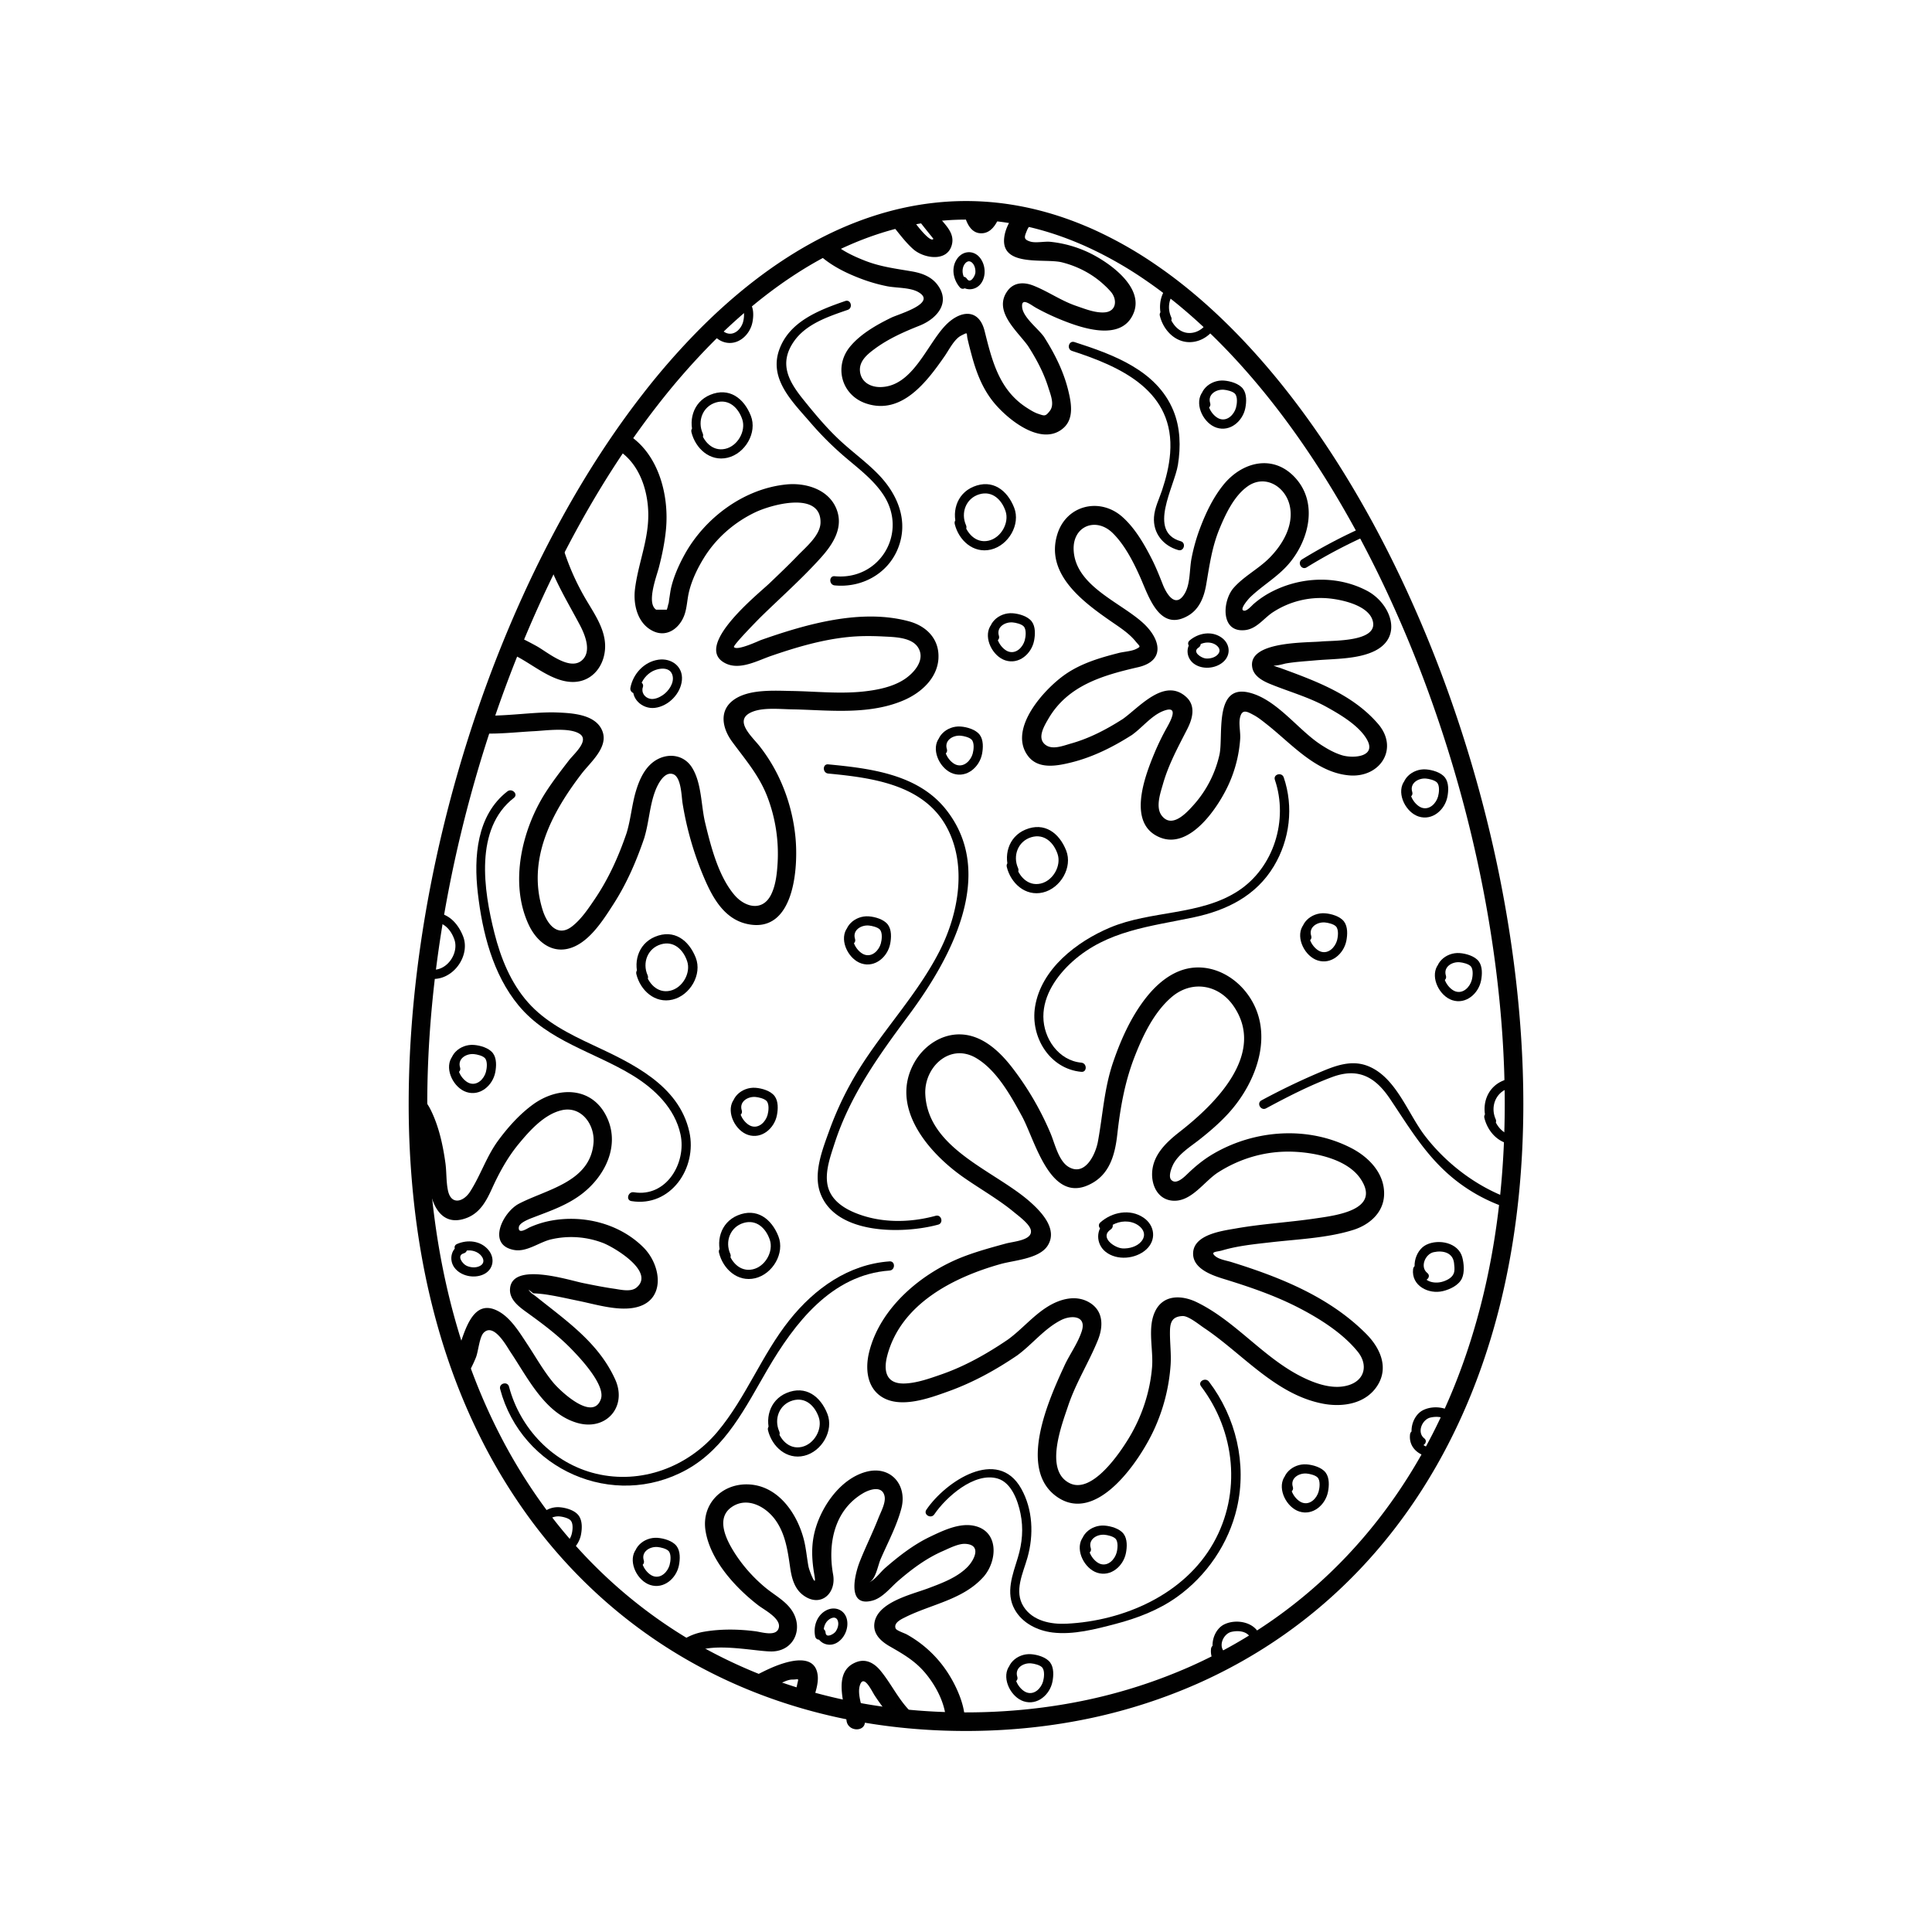 <?xml version="1.0" encoding="UTF-8"?>
<svg data-bbox="42.307 20.812 115.388 158.378" viewBox="0 0 200 200" height="200" width="200" xmlns="http://www.w3.org/2000/svg" data-type="color">
    <g>
        <path fill="#010101" d="M65.63 70.889c-.462 1.355.831 2.548 2.153 2.391 1.407-.167 2.683-1.456 2.809-2.874.127-1.422-1.095-2.31-2.44-2.113-1.479.216-2.618 1.466-2.892 2.901-.114.598.802.854.917.253.145-.756.525-1.412 1.174-1.844.668-.444 2.039-.702 2.278.361.169.752-.412 1.577-.998 1.982-.369.255-.901.498-1.363.386-.541-.131-.903-.651-.72-1.189.198-.581-.72-.83-.917-.253Z" data-color="1"/>
        <path fill="#010101" d="M53.319 67.863a40 40 0 0 0-.65-.314q.353-.885.719-1.765a35 35 0 0 1 2.165 1.103c1.093.605 3.347 2.539 4.63 1.518 1.147-.913.345-2.767-.174-3.74-1.141-2.146-2.355-4.133-3.195-6.393q.606-1.217 1.23-2.405a25.3 25.3 0 0 0 2.602 6.171c1.008 1.711 2.301 3.496 1.933 5.597-.276 1.597-1.42 2.868-3.09 2.957-2.212.117-4.294-1.81-6.171-2.729Z" data-color="1"/>
        <path fill="#010101" d="M97.151 68.113c-.095 2.082-1.794 3.604-3.591 4.377-2.329 1.005-4.922 1.141-7.426 1.084-1.388-.028-2.776-.12-4.165-.143-1.214-.019-2.881-.206-4.031.235-2.165.83-.054 2.605.732 3.626a17.4 17.4 0 0 1 1.841 2.928 18.7 18.7 0 0 1 1.829 6.393c.323 3.176-.101 10.107-4.998 9.036-2.367-.52-3.569-2.707-4.447-4.764a33 33 0 0 1-2.238-7.743c-.111-.688-.13-2.719-.985-3.004-.919-.308-1.591 1.09-1.829 1.705-.59 1.537-.653 3.217-1.116 4.789l-.003.022q-.01.042-.025.082c-.811 2.387-1.816 4.719-3.185 6.846-1.109 1.724-2.675 4.24-4.846 4.659-1.81.352-3.211-.967-3.93-2.498-2.035-4.326-.704-9.901 1.759-13.733.739-1.147 1.572-2.225 2.402-3.302.501-.65 2.136-2.041 1.125-2.726-1.049-.71-3.509-.352-4.71-.291-1.347.07-2.691.209-4.041.244-.526.013-1.071.003-1.626-.032q.299-.913.605-1.816c2.57.025 5.277-.412 7.369-.333 1.578.063 4.088.171 4.751 1.965.612 1.651-1.265 3.204-2.146 4.352-3.103 4.044-5.702 8.899-4.047 14.148.437 1.391 1.509 2.859 3.027 1.692.954-.732 1.705-1.86 2.368-2.84 1.432-2.114 2.472-4.431 3.293-6.842.437-1.433.542-2.948.979-4.386.39-1.281 1.02-2.637 2.276-3.271 1.258-.634 2.713-.355 3.489.846 1.04 1.613.951 3.968 1.391 5.778.589 2.434 1.357 5.458 2.995 7.416 1.093 1.312 2.944 1.8 3.835-.019.482-.982.602-2.193.666-3.264a16.5 16.5 0 0 0-1.04-6.789c-.852-2.25-2.279-3.87-3.676-5.771-.983-1.341-1.395-3.16.133-4.291 1.569-1.166 4.215-.976 6.053-.948 2.475.041 4.976.32 7.448.051 1.376-.152 2.887-.444 4.082-1.182 1.04-.637 2.39-2.073 1.521-3.401-.685-1.046-2.491-1.052-3.575-1.109-1.227-.063-2.459-.067-3.68.06-2.716.279-5.366 1.065-7.936 1.949-1.385.476-3.226 1.509-4.713.776-3.48-1.708 3.344-7.153 4.529-8.281.998-.954 2.003-1.908 2.96-2.906.837-.865 2.323-2.085 2.336-3.401.041-3.29-5.115-1.848-6.795-1.036-2.146 1.033-4.006 2.653-5.261 4.678-.672 1.087-1.255 2.288-1.559 3.534-.19.776-.2 1.594-.46 2.355-.466 1.363-1.781 2.406-3.236 1.724-1.626-.764-2.098-2.738-1.895-4.37.33-2.665 1.429-5.103 1.375-7.847-.051-2.501-.986-5.248-3.236-6.598a3 3 0 0 0-.209-.114q.532-.8 1.084-1.582c3.334 1.892 4.554 6.285 4.19 10.009-.13 1.328-.399 2.634-.735 3.923-.231.894-1.306 3.667-.282 4.351h1.109q.09-.27.143-.545c.076-.152.076-.403.105-.567.073-.415.114-.834.215-1.242.279-1.141.789-2.279 1.35-3.306 2.092-3.825 6.142-6.858 10.548-7.302 2-.203 4.361.488 5.188 2.51.792 1.943-.358 3.689-1.62 5.09-1.943 2.161-4.13 4.089-6.206 6.12-.326.323-2.9 2.944-2.776 3.112.32.422 2.583-.65 2.792-.726 4.678-1.645 10.383-3.29 15.352-1.93 1.8.494 3.119 1.835 3.027 3.787Z" data-color="1"/>
        <path fill="#010101" d="M114.501 126.451c-1.098.745-1.071 2.326-.045 3.139 1.172.929 3.093.747 4.184-.228 1.09-.973.929-2.501-.265-3.311-1.401-.95-3.263-.582-4.467.494-.457.409.217 1.079.672.672.693-.62 1.649-.928 2.569-.686.9.237 1.745 1.106.989 1.997-.451.531-1.258.743-1.929.707-.839-.044-2.421-1.154-1.228-1.964.504-.341.028-1.166-.48-.821Z" data-color="1"/>
        <path fill="#010101" d="M105.297 140.313c1.562-1.139 2.812-2.782 4.554-3.661 1.059-.534 2.643-.461 2.136 1.139-.396 1.25-1.254 2.402-1.802 3.592-1.579 3.429-4.897 10.699-.754 13.576 4.157 2.887 8.613-3.861 10.037-6.966a19.1 19.1 0 0 0 1.714-6.716c.077-1.164-.088-2.309-.067-3.468.016-.887.199-1.53 1.309-1.572.608-.023 1.701.883 2.206 1.22 3.987 2.661 7.399 6.915 12.329 7.853 2.051.39 4.444.013 5.641-1.891 1.19-1.892.256-3.902-1.173-5.338-3.809-3.828-8.888-5.858-13.95-7.432-.508-.158-1.277-.266-1.696-.633-.531-.464.196-.413.733-.572 1.634-.484 3.335-.647 5.022-.841 2.798-.323 5.858-.434 8.559-1.284 1.654-.521 3.104-1.761 3.185-3.596.097-2.195-1.536-3.908-3.364-4.859-4.479-2.33-10.006-1.938-14.311.576-.979.572-1.793 1.235-2.608 2.013-.364.347-1.237 1.264-1.76.675-.338-.381.098-1.4.282-1.716.599-1.03 1.73-1.721 2.645-2.441 1.072-.844 2.112-1.738 3.03-2.75 3.005-3.314 4.871-8.572 1.816-12.485-1.272-1.629-3.256-2.724-5.36-2.572-2.078.15-3.78 1.55-5.018 3.126-1.539 1.959-2.603 4.331-3.404 6.677-.928 2.719-1.059 5.435-1.574 8.221-.239 1.293-1.32 3.624-3.029 2.612-1.047-.62-1.429-2.431-1.872-3.473a30.7 30.7 0 0 0-4.009-6.857c-1.3-1.668-3.083-3.336-5.33-3.39-1.962-.047-3.749 1.172-4.716 2.834-2.693 4.63 1.365 9.37 4.969 11.911 1.125.793 2.303 1.507 3.441 2.281.614.418 1.222.847 1.793 1.322.501.418 1.686 1.268 1.812 1.917.204 1.055-1.774 1.162-2.61 1.392-1.457.401-2.919.797-4.332 1.337-4.302 1.645-8.685 5.266-9.811 9.95-.388 1.616-.237 3.556 1.275 4.553 1.961 1.292 5.005.153 6.975-.556 2.525-.909 4.872-2.203 7.088-3.708 1.007-.684.056-2.332-.96-1.642-2.149 1.46-4.422 2.751-6.884 3.607-1.192.414-2.572.912-3.843.942-1.941.046-2.159-1.378-1.762-2.886 1.413-5.368 6.866-8.114 11.734-9.481 1.393-.391 3.976-.535 4.855-1.88 1.102-1.687-.597-3.48-1.778-4.533-3.625-3.232-10.587-5.462-10.873-11.146-.143-2.832 2.559-5.371 5.275-3.758 2.126 1.262 3.584 3.911 4.732 6.017 1.408 2.584 2.997 9.493 7.397 6.849 1.763-1.059 2.255-3.046 2.469-4.955.311-2.765.77-5.414 1.782-8.021.852-2.196 2.002-4.614 3.817-6.185 2.086-1.806 4.89-1.357 6.445.913 3.393 4.953-1.933 10.16-5.542 12.978-1.395 1.089-2.818 2.395-2.895 4.291-.055 1.356.636 2.755 2.122 2.872 1.941.153 3.253-1.998 4.706-2.927 2.305-1.474 4.962-2.235 7.699-2.145 2.311.076 5.676.748 7.06 2.821 2.162 3.237-2.617 3.784-4.686 4.09-2.737.405-5.516.556-8.241 1.038-1.362.241-4.28.601-4.412 2.474-.119 1.671 1.935 2.368 3.183 2.753 2.655.819 5.298 1.716 7.771 2.996 2.165 1.121 4.545 2.622 6.093 4.544 1.041 1.293.778 2.892-.913 3.44-1.476.479-3.136-.033-4.496-.661-4.208-1.943-7.098-5.878-11.244-7.904-1.559-.762-3.49-.832-4.337.95-.812 1.707-.161 3.941-.311 5.762-.21 2.557-1.041 5.071-2.358 7.27-.969 1.617-3.842 5.889-6.165 4.746-2.657-1.306-.839-5.995-.169-7.999.8-2.393 2.131-4.475 3.073-6.784.57-1.396.61-2.99-.795-3.881-1.421-.9-3.128-.414-4.45.422-1.499.949-2.635 2.334-4.058 3.372-.979.714-.031 2.365.96 1.642Z" data-color="1"/>
        <path fill="#010101" d="M99.275 29.341c.528.82 1.685.783 2.26.028.592-.778.494-2.019-.141-2.746-.668-.765-1.742-.655-2.313.162-.643.919-.419 2.141.274 2.955.398.466 1.067-.209.672-.672-.324-.38-.47-.91-.327-1.398.121-.41.509-.85.925-.48.278.248.38.7.344 1.057-.032.32-.512 1.175-.873.614-.33-.513-1.154-.037-.821.48" data-color="1"/>
        <path fill="#010101" d="M99.728 21.774q.136-.004.273-.003.827 0 1.645.047.014-.051.035-.101l.095-.206q.076.18 0 .317.927.053 1.845.171-.112.294-.235.586c-.301.71-.808 1.477-1.645 1.559-1.195.117-1.746-1.027-2.013-2.371Z" data-color="1"/>
        <path fill="#010101" d="M92.007 22.88a34 34 0 0 1 2.165-.52q.412.51.815 1.04c.089.114 1.376 1.756 1.639 1.321 0-.006-1.271-1.566-1.385-1.749a10 10 0 0 1-.415-.735 30 30 0 0 1 2.025-.292q.257.409.57.78c.612.726 1.357 1.483 1.135 2.526-.412 1.92-2.906 1.521-4.009.551-.932-.821-1.693-1.943-2.539-2.922Z" data-color="1"/>
        <path fill="#010101" d="M117.365 32.376c-1.233 3.119-5.569 1.534-7.736.637a24 24 0 0 1-2.386-1.151c-.523-.292-1.55-1.157-1.429-.041.108 1.005 1.502 2.079 2.152 2.906q.056.066.098.127l.073.114q.003.004.006.013c1.049 1.661 1.943 3.442 2.421 5.356.323 1.303.666 2.982-.494 3.987-2.304 2-5.952-1.055-7.327-2.827-1.116-1.432-1.721-3.087-2.183-4.827-.14-.52-.276-1.046-.396-1.572-.146-.65.098-.742-.647-.368-.732.364-1.28 1.496-1.737 2.152-1.81 2.599-4.412 6.11-8.101 4.893-2.589-.856-3.378-3.848-1.673-5.901 1.087-1.312 2.745-2.25 4.25-2.986.795-.387 4.792-1.502 2.817-2.646-.865-.501-2.279-.418-3.261-.615a17 17 0 0 1-2.716-.786c-1.385-.526-2.77-1.195-3.92-2.139a6 6 0 0 1-.72-.697 35 35 0 0 1 1.74-.903c.951.872 2.269 1.468 3.404 1.908 1.579.612 3.16.802 4.811 1.087 1.002.174 1.971.523 2.612 1.353 1.442 1.876-.032 3.546-1.842 4.266-1.635.65-3.22 1.353-4.643 2.406-.792.586-1.632 1.29-1.509 2.348.13 1.116 1.131 1.639 2.196 1.597 3.236-.114 4.691-4.291 6.595-6.326 1.506-1.61 3.505-1.905 4.111.539.77 3.087 1.509 6.101 4.361 7.93.358.228.751.479 1.157.618.697.238.77.292 1.22-.279.532-.672.082-1.702-.155-2.462-.478-1.528-1.233-2.929-2.092-4.272-1.1-1.54-3.654-3.61-2.123-5.705.656-.9 1.696-.929 2.665-.548 1.521.596 2.852 1.556 4.418 2.095.913.314 2.022.764 2.995.678 1.195-.105 1.296-1.303.65-2.095a8 8 0 0 0-.675-.697c-1.236-1.17-2.789-1.981-4.437-2.39-1.759-.434-6.37.542-5.952-2.608.108-.818.507-1.597 1.036-2.339q1.088.19 2.168.456c-.295.355-.697.789-.862 1.204-.273.672-.374.913.339 1.138.574.181 1.471-.035 2.092.028 1.382.143 2.716.517 3.971 1.112 2.025.963 5.73 3.521 4.659 6.231Z" data-color="1"/>
        <path fill="#010101" d="M84.51 169.003c.067 1.004 1.158 1.553 2.043 1.097.843-.434 1.32-1.515 1.126-2.434-.217-1.027-1.268-1.441-2.175-.95-.953.517-1.33 1.664-1.119 2.68.124.599 1.041.345.917-.253-.092-.442.002-.92.289-1.277.285-.354.939-.67 1.141-.078.127.372-.018.819-.238 1.123-.181.249-.99.722-1.032.09-.041-.607-.992-.612-.951 0Z" data-color="1"/>
        <path fill="#010101" d="M84.651 173.452c.085.827-.238 1.781-.545 2.691a53 53 0 0 1-1.87-.548c.095-.38.19-.761.272-1.144.181-.83.222-.58-.475-.583-.612-.003-1.36.488-1.905.742l-.336.158a49 49 0 0 1-2.371-.928c.761-.365 1.505-.773 2.269-1.116 1.391-.624 4.691-1.848 4.96.729Z" data-color="1"/>
        <path fill="#010101" d="M93.994 176.904c.339.374.691.773 1.071 1.131a60 60 0 0 1-2.849-.285q-.048-.054-.092-.108a23 23 0 0 1-1.578-2.124c-.295-.447-1.141-2.298-1.534-1.043-.247.789.123 1.895.364 2.846.057.231.108.45.139.656l.019.136q.005.061.006.124c0 1.09-1.775 1.036-1.908-.124a16 16 0 0 0-.2-1.166c-.358-1.842-.811-4.142 1.258-4.9.976-.358 1.822.133 2.447.887 1.043 1.258 1.743 2.742 2.856 3.968Z" data-color="1"/>
        <path fill="#010101" d="M101.785 163.263c-2.101 2.336-5.375 2.805-8.063 4.146-.364.184-1.261.574-.998 1.182.086.2.938.491 1.119.59a12 12 0 0 1 4.345 4.098c.761 1.195 1.743 3.223 1.686 4.95a54 54 0 0 1-2.016-.038 2.1 2.1 0 0 0 0-.78c-.26-1.553-1.116-3.093-2.127-4.282-1.04-1.217-2.257-1.914-3.616-2.694-.913-.523-1.772-1.284-1.591-2.443.336-2.149 3.863-2.935 5.543-3.565 1.407-.529 2.979-1.103 4.063-2.19.738-.739 1.537-2.339-.222-2.418-.704-.032-1.67.469-2.291.742-1.734.754-3.249 1.886-4.672 3.122-.761.662-1.582 1.724-2.612 2.006-2.713.748-1.857-2.707-1.325-4.047.599-1.512 1.328-2.966 1.921-4.481.244-.624.77-1.572.646-2.244-.219-1.172-1.534-.748-2.231-.339-3.004 1.772-3.67 5.264-3.103 8.408.358 1.984-1.315 3.477-3.1 2.146-.922-.688-1.195-1.803-1.35-2.887-.247-1.711-.488-3.467-1.531-4.909-1.002-1.382-2.919-2.434-4.522-1.322-1.645 1.141-.593 3.299.228 4.615.878 1.41 2 2.672 3.277 3.73.935.776 2.13 1.385 2.789 2.447 1.119 1.807.174 4.038-2.019 4.149-1.518.076-6.225-1.04-8.18.146a52 52 0 0 1-1.623-.963c.691-.615 1.626-1.04 2.634-1.217 1.762-.307 3.597-.279 5.366-.051.647.082 2.231.612 2.421-.418.174-.941-1.537-1.81-2.133-2.269-2.361-1.819-4.973-4.653-5.461-7.714-.431-2.691 1.591-4.833 4.285-4.808 3.151.032 5.169 2.932 5.889 5.702.234.91.307 1.841.475 2.764.095.526.894 2.482.621.932-.26-1.496-.352-2.932.013-4.431.627-2.574 2.637-5.534 5.331-6.263 2.554-.694 4.291 1.363 3.661 3.775-.469 1.8-1.404 3.54-2.142 5.242-.307.704-.516 2.149-1.22 2.428.577-.206 1.208-1.081 1.651-1.467 1.423-1.236 2.938-2.421 4.643-3.242 1.334-.637 3.017-1.458 4.532-1.163 2.675.52 2.494 3.673 1.008 5.331Z" data-color="1"/>
        <path fill="#010101" d="M123.594 66.217c-.902.579-.849 1.85-.02 2.476.863.651 2.238.54 3.043-.159.843-.732.727-1.907-.17-2.537-1.023-.72-2.388-.472-3.296.3-.467.397.208 1.067.672.672.454-.386 1.083-.56 1.665-.389.519.153 1.04.658.577 1.172-.297.33-.83.454-1.257.412-.435-.042-1.448-.667-.734-1.126.513-.33.037-1.153-.48-.821" data-color="1"/>
        <path fill="#010101" d="M117.178 76.08c1.069-.755 2.009-1.997 3.244-2.479 1.638-.639.814.927.39 1.685q-.746 1.331-1.331 2.739c-.994 2.399-2.846 7.291.625 8.677 3.128 1.249 6.056-3.216 7.105-5.544a13.6 13.6 0 0 0 1.173-4.675c.047-.702-.175-1.563-.009-2.233.221-.893.75-.584 1.448-.207.456.247.928.633 1.329.949 2.539 1.998 5.069 4.977 8.512 5.275 3.199.276 5.193-2.777 2.991-5.334-2.637-3.063-6.51-4.46-10.181-5.807.156.057-.841-.246-.84-.348-.003.327 1.356-.076 1.46-.094 1.006-.174 2.034-.229 3.05-.321 1.919-.174 4.371-.102 6.143-.968 3.033-1.483 1.647-4.962-.771-6.237-3.045-1.606-6.768-1.477-9.803.064a9.4 9.4 0 0 0-1.949 1.311c-.198.173-.755.844-1.073.653-.345-.207.656-1.291.69-1.324 1.367-1.324 3.012-2.199 4.224-3.721 1.936-2.431 2.783-6.101.524-8.631-2.278-2.552-5.552-1.734-7.509.712-1.046 1.308-1.787 2.861-2.379 4.42a19 19 0 0 0-.903 3.202c-.211 1.119-.111 2.587-.686 3.577-.954 1.644-1.905.045-2.278-.909-.353-.902-.708-1.795-1.149-2.66-.785-1.541-1.732-3.181-3.038-4.342-2.304-2.047-5.785-1.252-6.73 1.787-1.274 4.095 2.612 6.98 5.502 8.987.884.614 1.892 1.244 2.582 2.092.464.57.61.53.094.796-.491.253-1.29.288-1.822.424-1.951.497-3.902 1.071-5.569 2.239-2.118 1.484-5.904 5.587-3.848 8.394 1.053 1.438 2.976 1.073 4.461.71 2.264-.554 4.367-1.609 6.322-2.858 1.028-.657.076-2.303-.96-1.642-1.667 1.065-3.416 1.984-5.328 2.524-.813.229-1.92.69-2.651.151-.912-.673-.185-1.897.302-2.729 2.012-3.437 5.627-4.477 9.27-5.315 2.845-.654 2.346-2.903.528-4.57-2.359-2.164-7.006-3.832-7.194-7.539-.128-2.518 2.32-3.469 4.04-1.779 1.246 1.224 2.153 3.006 2.856 4.587.875 1.968 1.985 5.682 4.95 3.968 1.16-.671 1.648-1.919 1.866-3.176.348-2.007.596-3.909 1.381-5.812.635-1.54 1.519-3.424 2.933-4.414 1.806-1.263 3.917.042 4.348 2.043.432 2.004-.731 3.977-2.082 5.351-1.137 1.156-2.661 1.913-3.729 3.126-1.175 1.335-1.395 4.677 1.201 4.372 1.207-.142 1.922-1.239 2.876-1.858a9.03 9.03 0 0 1 5.578-1.44c1.436.106 4.509.727 4.78 2.523.303 2.003-4.173 1.843-5.383 1.955-1.536.143-7.699-.049-7.117 2.742.178.853 1.072 1.339 1.8 1.639 1.979.815 4.014 1.36 5.903 2.408 1.392.772 3.265 1.877 4.111 3.277 1.155 1.91-1.409 2.056-2.537 1.71-.802-.246-1.547-.669-2.243-1.13-2.357-1.56-4.538-4.678-7.386-5.36-3.66-.877-2.623 4.54-3.057 6.448a11.6 11.6 0 0 1-2.597 5.102c-.712.802-2.303 2.624-3.39 1.171-.645-.862-.12-2.333.138-3.24.586-2.059 1.567-3.831 2.528-5.72.537-1.056.89-2.372-.1-3.287-2.259-2.088-4.886 1.066-6.595 2.273-.992.701-.043 2.35.96 1.642Z" data-color="1"/>
        <path fill="#010101" d="M47.758 128.826c-1.042.299-1.334 1.565-.715 2.398.656.882 2.032 1.157 3.01.7 1.027-.48 1.222-1.668.512-2.525-.802-.969-2.162-1.101-3.259-.62-.559.245-.076 1.064.48.821.551-.242 1.223-.213 1.732.125.486.323.802.99.164 1.325-.418.22-.96.175-1.38-.016-.43-.196-1.072-1.066-.291-1.29.587-.168.337-1.086-.253-.917Z" data-color="1"/>
        <path fill="#010101" d="M65.581 135.388c-1.81.307-3.977-.377-5.749-.735-.995-.203-1.987-.434-2.989-.596a13 13 0 0 0-1.648-.174q-.823-.689-.178-.013.243.175.482.352c3.134 2.513 6.465 4.773 8.186 8.579 1.271 2.811-.925 5.35-3.914 4.501-3.369-.964-5.137-4.681-6.935-7.353-.361-.536-1.721-3.078-2.776-1.971-.434.453-.545 1.933-.792 2.545a13.3 13.3 0 0 1-1.147 2.218 59 59 0 0 1-.875-2.434c.789-2.146 1.556-6.155 4.421-4.526 1.258.713 2.168 2.237 2.944 3.407.868 1.318 1.648 2.713 2.656 3.933.739.891 4.108 4.079 4.935 1.715.513-1.467-2.209-4.32-3.096-5.23-1.385-1.414-2.963-2.589-4.564-3.743-.786-.567-1.813-1.312-1.746-2.418.165-2.849 6.072-.926 7.54-.628 1.065.216 2.13.431 3.207.586.662.092 1.746.377 2.339-.108 1.987-1.623-2.291-4.174-3.467-4.627a9.2 9.2 0 0 0-5.344-.374c-1.236.279-2.516 1.334-3.832 1.106-2.9-.507-1.173-3.93.475-4.789 2.875-1.502 7.397-2.234 7.727-6.301.152-1.883-1.262-3.873-3.325-3.372-1.784.431-3.264 2.082-4.389 3.442-1.179 1.42-2.044 3.008-2.805 4.678-.57 1.252-1.217 2.472-2.564 3.005-2.748 1.087-3.794-1.531-3.962-3.74-.143-1.889-.444-3.806-1.096-5.597a92 92 0 0 1-.032-2.472c0-.349.003-.694.003-1.043.517.425.96.98 1.296 1.645.862 1.718 1.287 3.689 1.547 5.575.123.926.066 1.924.263 2.83.333 1.524 1.601 1.16 2.279.111 1.103-1.712 1.699-3.654 2.928-5.321 1.008-1.366 2.177-2.675 3.55-3.686 2.668-1.965 6.298-1.902 7.762 1.455 1.261 2.893-.311 5.965-2.643 7.761-1.49 1.148-3.195 1.74-4.925 2.402-.355.14-1.547.542-1.616 1.046-.111.811.9.124 1.09.038a9.8 9.8 0 0 1 2.269-.71c3.372-.615 7.083.317 9.543 2.78 1.93 1.936 2.336 5.679-1.033 6.25Z" data-color="1"/>
        <path fill="#010101" d="M85.74 80.077c4.492.432 9.839 1.115 12.241 5.509 2.156 3.944 1.253 8.984-.691 12.816-2.245 4.425-5.722 8.053-8.338 12.243a33.8 33.8 0 0 0-3.119 6.433c-.692 1.92-1.657 4.348-.93 6.392 1.569 4.406 8.636 4.279 12.215 3.304.59-.161.339-1.078-.253-.917-2.742.747-5.772.777-8.428-.34-1.257-.529-2.468-1.392-2.764-2.815-.292-1.401.285-2.98.712-4.303 1.621-5.026 4.588-9.131 7.698-13.32 4.261-5.738 9.191-14.599 3.814-21.317-2.906-3.631-7.833-4.221-12.157-4.636-.609-.059-.605.893 0 .951" data-color="1"/>
        <path fill="#010101" d="M52.525 81.922c-3.19 2.476-3.492 6.813-3.06 10.537.471 4.064 1.547 8.389 4.203 11.608 3.063 3.713 7.871 4.84 11.832 7.263 2.271 1.389 4.361 3.397 4.945 6.097.638 2.951-1.454 6.541-4.829 5.994-.599-.097-.856.819-.253.917 4.075.661 6.828-3.442 5.999-7.163-1.082-4.856-5.929-7.095-10.002-9.001-2.434-1.14-4.895-2.363-6.705-4.409-1.789-2.022-2.819-4.59-3.473-7.179-1.112-4.403-2.096-10.799 2.016-13.991.483-.375-.194-1.043-.672-.672Z" data-color="1"/>
        <path fill="#010101" d="M87.501 31.161c-2.717.938-5.82 2.122-6.85 5.088-1.059 3.05 1.448 5.402 3.272 7.53a33 33 0 0 0 3.794 3.74c1.333 1.123 2.77 2.24 3.738 3.715 2.574 3.922-.375 8.867-5.047 8.416-.609-.059-.605.893 0 .951 2.753.265 5.437-1.155 6.519-3.754 1.194-2.869.012-5.687-2.044-7.784-1.167-1.191-2.517-2.18-3.748-3.301-1.467-1.335-2.739-2.861-3.98-4.403-1.522-1.89-2.542-3.719-.988-5.986 1.261-1.84 3.581-2.603 5.588-3.295.575-.198.328-1.117-.253-.917Z" data-color="1"/>
        <path fill="#010101" d="M131.975 80.728c1.409 4.134-.091 9.089-3.816 11.51-3.93 2.555-9.02 1.998-13.259 3.788-3.438 1.451-7.121 4.272-7.752 8.196-.503 3.129 1.514 6.433 4.791 6.735.609.056.605-.895 0-.951-2.354-.217-3.925-2.509-3.931-4.77-.007-2.241 1.413-4.26 3.016-5.698 3.597-3.224 8.073-3.626 12.574-4.582 3.4-.722 6.43-2.222 8.268-5.283 1.66-2.764 2.067-6.143 1.026-9.197-.196-.576-1.115-.329-.917.253Z" data-color="1"/>
        <path fill="#010101" d="M96.72 156.764c1.197-1.765 4.15-4.421 6.566-3.702 1.427.425 2.087 2.3 2.355 3.608.319 1.556.185 3.062-.274 4.574-.529 1.743-1.297 3.637-.322 5.377.79 1.41 2.349 2.181 3.909 2.374 2.151.266 4.466-.347 6.533-.889 2.233-.585 4.434-1.424 6.327-2.769 3.096-2.201 5.382-5.543 6.235-9.253 1.045-4.544-.095-9.362-2.898-13.056-.365-.481-1.191-.008-.821.48 3.55 4.679 4.205 11.051 1.286 16.219-3.012 5.333-9.26 8.072-15.224 8.359-1.615.078-3.475-.286-4.421-1.754-1.034-1.606-.061-3.478.394-5.095.658-2.342.564-4.975-.649-7.136-2.438-4.344-7.831-.744-9.817 2.183-.344.508.479.984.821.48" data-color="1"/>
        <path fill="#010101" d="M51.775 143.796c2.201 8.323 11.699 12.552 19.301 8.347 4.064-2.248 6.119-6.511 8.366-10.359 2.802-4.797 6.635-9.829 12.644-10.256.607-.043.612-.994 0-.951-4.256.303-7.764 2.819-10.363 6.078-2.874 3.603-4.502 8.046-7.461 11.572-3.055 3.639-7.881 5.454-12.565 4.329-4.426-1.063-7.854-4.659-9.005-9.012-.156-.591-1.074-.34-.917.253Z" data-color="1"/>
        <path fill="#010101" d="M110.973 36.326c5.178 1.675 10.647 4.195 10.159 10.587-.1 1.315-.425 2.607-.842 3.854-.3.899-.764 1.804-.829 2.763-.114 1.665.951 2.97 2.514 3.415.59.168.841-.749.253-.917-3.474-.99-.656-5.624-.289-7.915.3-1.873.256-3.837-.475-5.61-1.727-4.188-6.263-5.809-10.238-7.094-.584-.189-.834.729-.253.917" data-color="1"/>
        <path fill="#010101" d="M87.597 96.226c-.688 1.228.275 3.088 1.574 3.512 1.421.463 2.72-.693 2.981-2.036.121-.622.16-1.449-.238-1.983-.414-.554-1.327-.811-1.981-.859-1.421-.103-2.804 1.104-2.339 2.586.183.582 1.101.333.917-.253-.281-.897.624-1.45 1.422-1.383.323.027.899.163 1.135.402.314.318.221 1.086.116 1.461-.197.701-.871 1.409-1.661 1.161-.714-.223-1.513-1.399-1.105-2.128.3-.534-.521-1.014-.821-.48" data-color="1"/>
        <path fill="#010101" d="M46.713 109.537c-.689 1.228.275 3.089 1.574 3.512 1.421.463 2.72-.694 2.981-2.037.121-.622.16-1.449-.238-1.983-.414-.554-1.327-.811-1.982-.859-1.421-.103-2.804 1.104-2.339 2.586.182.582 1.101.334.917-.253-.281-.897.623-1.45 1.422-1.383.324.027.899.163 1.135.402.314.318.221 1.086.116 1.461-.196.701-.871 1.409-1.661 1.162-.714-.223-1.513-1.399-1.105-2.129.299-.534-.521-1.014-.821-.48Z" data-color="1"/>
        <path fill="#010101" d="M65.729 160.563c-.688 1.228.275 3.089 1.574 3.512 1.421.463 2.72-.694 2.981-2.036.121-.622.161-1.449-.238-1.983-.414-.554-1.326-.811-1.981-.859-1.421-.103-2.804 1.104-2.339 2.586.182.582 1.101.334.917-.253-.281-.897.623-1.45 1.422-1.383.323.027.899.163 1.135.402.314.318.221 1.086.116 1.461-.196.701-.871 1.409-1.661 1.162-.714-.223-1.513-1.399-1.105-2.129.299-.534-.521-1.014-.821-.48" data-color="1"/>
        <path fill="#010101" d="M60.143 158.87c-.146.742-.608 1.426-1.233 1.813a37 37 0 0 1-.637-.726c.437-.196.773-.656.9-1.115.105-.377.2-1.144-.117-1.461-.235-.241-.811-.374-1.135-.402-.605-.051-1.274.257-1.436.799-.009-.013-.019-.022-.025-.035q-.225-.284-.441-.574-.085-.11-.165-.219c.45-.608 1.252-.983 2.066-.922.656.048 1.569.304 1.981.859.399.536.361 1.363.241 1.984Z" data-color="1"/>
        <path fill="#010101" d="M102.493 64.849c-.688 1.228.275 3.089 1.574 3.512 1.421.463 2.72-.694 2.981-2.036.121-.622.16-1.449-.238-1.983-.414-.554-1.327-.811-1.981-.859-1.421-.103-2.804 1.104-2.339 2.586.183.582 1.101.334.917-.253-.281-.897.623-1.45 1.422-1.383.324.027.899.163 1.135.402.314.318.221 1.086.116 1.461-.197.701-.871 1.409-1.661 1.162-.714-.223-1.513-1.399-1.105-2.129.3-.534-.521-1.014-.821-.48" data-color="1"/>
        <path fill="#010101" d="M124.362 40.762c-.688 1.228.275 3.089 1.574 3.512 1.421.463 2.72-.694 2.981-2.036.121-.622.16-1.449-.238-1.983-.414-.554-1.327-.811-1.982-.859-1.421-.103-2.804 1.104-2.339 2.586.183.582 1.101.334.917-.253-.281-.897.623-1.45 1.422-1.383.324.028.899.163 1.135.402.314.318.222 1.086.117 1.461-.197.701-.871 1.408-1.661 1.161-.714-.223-1.513-1.399-1.105-2.129.299-.534-.521-1.014-.821-.48Z" data-color="1"/>
        <path fill="#010101" d="M145.279 81.013c-.689 1.228.275 3.089 1.574 3.512 1.421.463 2.72-.694 2.981-2.036.121-.622.16-1.449-.238-1.983-.414-.554-1.327-.811-1.981-.859-1.421-.103-2.804 1.104-2.339 2.586.182.582 1.101.334.917-.253-.281-.897.623-1.45 1.422-1.383.324.027.899.163 1.135.402.314.318.221 1.086.116 1.461-.196.701-.871 1.409-1.661 1.162-.714-.223-1.513-1.399-1.105-2.129.299-.534-.521-1.014-.821-.48" data-color="1"/>
        <path fill="#010101" d="M132.919 152.957c-.688 1.228.275 3.089 1.574 3.512 1.421.463 2.72-.694 2.981-2.036.121-.622.16-1.449-.238-1.983-.414-.554-1.327-.811-1.981-.859-1.421-.103-2.804 1.104-2.339 2.586.183.582 1.101.334.917-.253-.281-.897.623-1.45 1.422-1.383.323.027.899.163 1.135.402.314.318.221 1.086.116 1.461-.197.701-.871 1.409-1.661 1.161-.714-.223-1.513-1.399-1.105-2.129.3-.534-.521-1.014-.821-.48Z" data-color="1"/>
        <path fill="#010101" d="M134.82 95.909c-.688 1.228.275 3.088 1.574 3.512 1.421.463 2.72-.693 2.981-2.036.121-.622.16-1.449-.238-1.983-.414-.554-1.327-.811-1.981-.859-1.421-.103-2.804 1.104-2.339 2.586.182.582 1.101.333.917-.253-.281-.897.624-1.45 1.422-1.383.324.027.899.163 1.135.402.314.318.222 1.086.116 1.461-.196.701-.871 1.409-1.661 1.162-.714-.223-1.513-1.399-1.105-2.128.299-.534-.521-1.014-.821-.48Z" data-color="1"/>
        <path fill="#010101" d="M148.765 100.029c-.688 1.228.275 3.088 1.574 3.512 1.421.463 2.72-.694 2.981-2.037.121-.622.16-1.449-.238-1.983-.414-.554-1.327-.811-1.981-.859-1.421-.103-2.804 1.104-2.339 2.586.182.582 1.101.333.917-.253-.281-.897.624-1.45 1.422-1.383.324.027.899.163 1.135.402.314.318.222 1.086.116 1.461-.196.701-.871 1.409-1.661 1.161-.714-.223-1.513-1.399-1.105-2.128.299-.534-.521-1.014-.821-.48Z" data-color="1"/>
        <path fill="#010101" d="M75.871 113.974c-.688 1.228.275 3.089 1.574 3.512 1.421.463 2.72-.694 2.981-2.036.121-.622.16-1.449-.238-1.983-.414-.554-1.327-.811-1.981-.859-1.421-.103-2.804 1.104-2.339 2.586.183.582 1.101.334.917-.253-.281-.897.623-1.45 1.422-1.383.324.027.899.163 1.135.402.314.318.221 1.086.116 1.461-.197.701-.871 1.408-1.661 1.162-.714-.223-1.513-1.399-1.105-2.129.3-.534-.521-1.014-.821-.48" data-color="1"/>
        <path fill="#010101" d="M112.001 159.295c-.688 1.228.275 3.089 1.574 3.512 1.421.463 2.72-.694 2.981-2.036.121-.622.16-1.449-.238-1.983-.414-.554-1.327-.811-1.981-.859-1.421-.103-2.804 1.104-2.339 2.586.182.582 1.101.334.917-.253-.281-.897.623-1.45 1.422-1.383.324.027.899.163 1.135.402.314.318.222 1.086.116 1.461-.196.701-.871 1.409-1.661 1.162-.714-.223-1.513-1.399-1.105-2.129.299-.534-.521-1.014-.821-.48" data-color="1"/>
        <path fill="#010101" d="M97.105 76.576c-.689 1.228.275 3.088 1.574 3.512 1.421.463 2.72-.694 2.981-2.036.121-.622.16-1.449-.238-1.983-.414-.554-1.326-.811-1.981-.859-1.421-.103-2.804 1.104-2.339 2.586.182.582 1.101.334.917-.253-.281-.897.624-1.45 1.422-1.383.323.027.899.163 1.135.402.314.318.221 1.086.116 1.461-.196.701-.871 1.409-1.661 1.162-.714-.223-1.513-1.399-1.105-2.129.3-.534-.521-1.014-.821-.48" data-color="1"/>
        <path fill="#010101" d="M77.891 33.365c-.263 1.341-1.562 2.497-2.982 2.035-.536-.174-1.014-.589-1.341-1.109.235-.231.472-.463.71-.688.235.422.618.78.982.894.789.247 1.464-.46 1.661-1.16.105-.377.2-1.144-.117-1.461a1.1 1.1 0 0 0-.377-.225q.391-.34.783-.659c.174.108.327.238.441.39.399.536.361 1.363.241 1.984Z" data-color="1"/>
        <path fill="#010101" d="M104.395 172.607c-.689 1.228.275 3.088 1.574 3.512 1.421.464 2.72-.693 2.981-2.036.121-.622.16-1.449-.238-1.983-.414-.554-1.327-.811-1.982-.859-1.421-.103-2.804 1.104-2.339 2.586.183.582 1.101.333.917-.253-.281-.897.623-1.45 1.422-1.383.323.027.899.163 1.135.402.314.318.221 1.086.116 1.461-.196.701-.871 1.409-1.661 1.162-.714-.223-1.513-1.399-1.105-2.129.299-.534-.521-1.014-.821-.48Z" data-color="1"/>
        <path fill="#010101" d="M125.894 33.764c-.466.764-1.211 1.369-2.082 1.575-1.825.437-3.337-.967-3.743-2.646a.45.45 0 0 1 .06-.367c-.158-1.024.124-2.06.831-2.789q.384.285.764.59c-.71.656-.913 1.74-.488 2.691a.46.46 0 0 1 .019.349c.437.852 1.255 1.49 2.307 1.258.71-.155 1.29-.694 1.604-1.344q.367.337.729.685Z" data-color="1"/>
        <path fill="#010101" d="M156.678 117.504q-.014.476-.035.948c-1.471-.047-2.631-1.28-2.979-2.722a.45.45 0 0 1 .06-.368c-.219-1.426.412-2.881 1.867-3.489a3.3 3.3 0 0 1 1.106-.266q.015.48.019.96a2 2 0 0 0-.51.089c-1.388.415-1.943 1.924-1.376 3.198a.46.46 0 0 1 .019.349c.371.72 1.008 1.283 1.829 1.303Z" data-color="1"/>
        <path fill="#010101" d="M71.577 44.737c.407 1.68 1.918 3.082 3.745 2.646 1.819-.434 3.088-2.6 2.406-4.338-.713-1.816-2.247-2.992-4.222-2.167-1.79.748-2.334 2.778-1.583 4.461.249.558 1.068.075.821-.48-.568-1.274-.011-2.783 1.376-3.196 1.337-.399 2.319.551 2.72 1.752.4 1.198-.471 2.765-1.77 3.051-1.338.295-2.292-.811-2.575-1.982-.144-.594-1.061-.343-.917.253Z" data-color="1"/>
        <path fill="#010101" d="M45.529 101.261a2.76 2.76 0 0 1-1.467-.041q.053-.48.114-.96c.327.136.697.174 1.103.086 1.299-.285 2.168-1.854 1.768-3.052-.342-1.03-1.116-1.873-2.171-1.841q.08-.48.165-.96c1.331.035 2.352 1.046 2.897 2.431.681 1.74-.589 3.905-2.409 4.339Z" data-color="1"/>
        <path fill="#010101" d="M65.873 100.834c.407 1.68 1.918 3.082 3.745 2.646 1.819-.434 3.088-2.6 2.406-4.338-.713-1.816-2.248-2.992-4.222-2.167-1.791.748-2.334 2.778-1.583 4.461.249.558 1.068.075.821-.48-.568-1.274-.011-2.783 1.376-3.197 1.337-.399 2.319.551 2.72 1.752.4 1.198-.471 2.765-1.77 3.051-1.338.295-2.291-.811-2.575-1.982-.144-.594-1.061-.343-.917.253Z" data-color="1"/>
        <path fill="#010101" d="M79.501 148.057c.407 1.68 1.918 3.082 3.745 2.646 1.819-.434 3.088-2.6 2.406-4.338-.713-1.816-2.248-2.992-4.222-2.167-1.791.748-2.334 2.778-1.583 4.461.249.558 1.068.075.821-.48-.568-1.274-.011-2.783 1.376-3.197 1.337-.398 2.319.551 2.72 1.752.4 1.198-.471 2.765-1.77 3.051-1.338.295-2.291-.811-2.575-1.982-.144-.594-1.061-.343-.917.253Z" data-color="1"/>
        <path fill="#010101" d="M104.221 89.742c.407 1.68 1.918 3.082 3.745 2.646 1.819-.434 3.088-2.6 2.406-4.338-.713-1.816-2.248-2.992-4.222-2.167-1.791.748-2.334 2.778-1.583 4.461.249.558 1.068.075.821-.48-.568-1.274-.011-2.783 1.376-3.197 1.337-.398 2.319.551 2.72 1.752.4 1.199-.471 2.765-1.77 3.051-1.338.294-2.292-.811-2.575-1.982-.144-.595-1.061-.343-.917.253Z" data-color="1"/>
        <path fill="#010101" d="M74.43 129.675c.407 1.68 1.918 3.082 3.745 2.646 1.819-.434 3.088-2.6 2.406-4.338-.713-1.816-2.248-2.992-4.222-2.167-1.791.748-2.334 2.778-1.583 4.461.249.558 1.068.075.821-.48-.568-1.274-.011-2.783 1.376-3.197 1.337-.399 2.319.551 2.72 1.752.4 1.198-.471 2.765-1.771 3.051-1.338.295-2.291-.811-2.575-1.982-.144-.594-1.061-.343-.917.253Z" data-color="1"/>
        <path fill="#010101" d="M98.834 54.245c.407 1.68 1.918 3.082 3.745 2.646 1.819-.434 3.088-2.6 2.406-4.338-.713-1.816-2.248-2.991-4.222-2.167-1.791.748-2.334 2.778-1.583 4.461.249.558 1.068.075.821-.48-.568-1.274-.011-2.783 1.376-3.197 1.337-.399 2.319.551 2.72 1.752.4 1.199-.471 2.765-1.77 3.051-1.338.295-2.291-.811-2.575-1.982-.144-.594-1.061-.343-.917.253Z" data-color="1"/>
        <path fill="#010101" d="M150.412 146.275q-.218.478-.441.948c-.383-.539-1.157-.64-1.879-.482-.865.187-1.445 1.524-.656 2.152.282.225.161.548-.079.7.339.244.818.33 1.281.276q-.258.484-.526.963c-1.201-.117-2.301-.97-2.146-2.336a.5.5 0 0 1 .158-.311c-.029-.887.447-1.844 1.211-2.215.941-.46 2.269-.361 3.078.304Z" data-color="1"/>
        <path fill="#010101" d="M130.512 169.681q-.441.284-.887.555l-.022-.197c-.13-1.084-1.167-1.318-2.111-1.113-.865.187-1.445 1.525-.656 2.152.282.225.162.548-.079.7l.073.048q-.456.243-.916.475c-.396-.396-.624-.944-.548-1.619a.5.5 0 0 1 .158-.311c-.028-.887.447-1.844 1.211-2.215 1.293-.631 3.315-.212 3.721 1.287.019.076.041.155.057.238Z" data-color="1"/>
        <path fill="#010101" d="M146.282 131.381c-.198 1.727 1.616 2.639 3.106 2.27.728-.18 1.633-.606 1.958-1.327.277-.614.2-1.542.027-2.18-.407-1.5-2.429-1.917-3.721-1.288-1.225.597-1.709 2.691-.572 3.594.475.377 1.152-.292.673-.672-.788-.626-.209-1.964.657-2.153.943-.205 1.98.029 2.111 1.113.034.278.076.656.017.932-.117.545-.657.829-1.146.99-.971.32-2.301-.03-2.158-1.278.07-.607-.882-.602-.951 0Z" data-color="1"/>
        <path fill="#010101" d="M156.228 124.058a55 55 0 0 1-.114 1.017 17.5 17.5 0 0 1-5.429-2.897c-2.982-2.352-4.719-5.344-6.795-8.43-1.518-2.26-3.283-3.264-6.006-2.244-2.345.878-4.614 2.044-6.817 3.229-.539.292-1.02-.532-.482-.821a71 71 0 0 1 5.981-2.884c1.61-.685 3.293-1.353 5.02-.681 2.9 1.128 4.13 4.874 5.879 7.175 2.19 2.878 5.337 5.293 8.763 6.535Z" data-color="1"/>
        <path fill="#010101" d="M141.68 55.353a54 54 0 0 0-6.418 3.382c-.523.323-.998-.501-.482-.824a55 55 0 0 1 6.45-3.394q.23.414.45.837Z" data-color="1"/>
        <path fill="#010101" d="M100 179.19c-18.563 0-34.525-7.707-44.945-21.701a58 58 0 0 1-5.086-8.212c-3.827-7.492-6.248-16.092-7.197-25.563l-.005-.051a94 94 0 0 1-.46-9.407c0-1.444.03-2.904.09-4.341.65-15.763 4.752-32.753 11.551-47.841l.395-.868a120 120 0 0 1 3.875-7.681c2.566-4.659 5.371-8.951 8.333-12.751a74 74 0 0 1 5.903-6.731c3.661-3.674 7.489-6.631 11.377-8.789 4.193-2.334 8.499-3.764 12.798-4.25 5.27-.602 10.568.214 15.738 2.393q.445.184.9.391a42 42 0 0 1 6.578 3.755q.41.283.829.584c7.676 5.552 14.93 14.251 20.977 25.157q.187.333.376.68l.158.29a121 121 0 0 1 2.272 4.421l.453.938a130 130 0 0 1 5.369 13.068 137 137 0 0 1 3.591 12.007l.028.118c2.484 9.965 3.796 20.146 3.797 29.45 0 6.467-.624 12.659-1.855 18.404l-.021.1c-.866 4.036-2.053 7.926-3.526 11.563-5.625 13.887-15.435 24.256-28.372 29.987a56.4 56.4 0 0 1-10.799 3.505c-4.223.913-8.637 1.375-13.12 1.375Zm0-156.457c-1.044 0-2.105.061-3.155.181-4.047.457-8.111 1.81-12.081 4.02-3.731 2.072-7.415 4.92-10.949 8.466a72 72 0 0 0-5.747 6.554c-2.9 3.721-5.648 7.928-8.169 12.504a119 119 0 0 0-3.805 7.545l-.393.864c-6.699 14.866-10.741 31.605-11.382 47.128a104 104 0 0 0-.088 4.261c0 3.163.153 6.279.455 9.262l.005.097c.919 9.139 3.273 17.51 6.991 24.787a56 56 0 0 0 4.917 7.939c10.048 13.494 25.462 20.926 43.402 20.926 4.347 0 8.625-.448 12.713-1.332a54.4 54.4 0 0 0 10.427-3.385c12.472-5.524 21.936-15.535 27.369-28.95 1.42-3.504 2.565-7.253 3.407-11.145l.022-.104c1.216-5.64 1.832-11.728 1.832-18.097 0-9.186-1.302-19.248-3.767-29.099l-.029-.118a135 135 0 0 0-3.512-11.724 128 128 0 0 0-5.287-12.872l-.446-.924a121 121 0 0 0-2.233-4.346l-.158-.288q-.18-.332-.365-.662c-5.916-10.669-12.977-19.152-20.426-24.539a41 41 0 0 0-.794-.56 40 40 0 0 0-6.28-3.587 28 28 0 0 0-.846-.368c-3.84-1.618-7.748-2.437-11.626-2.437Z" data-color="1"/>
    </g>
</svg>
